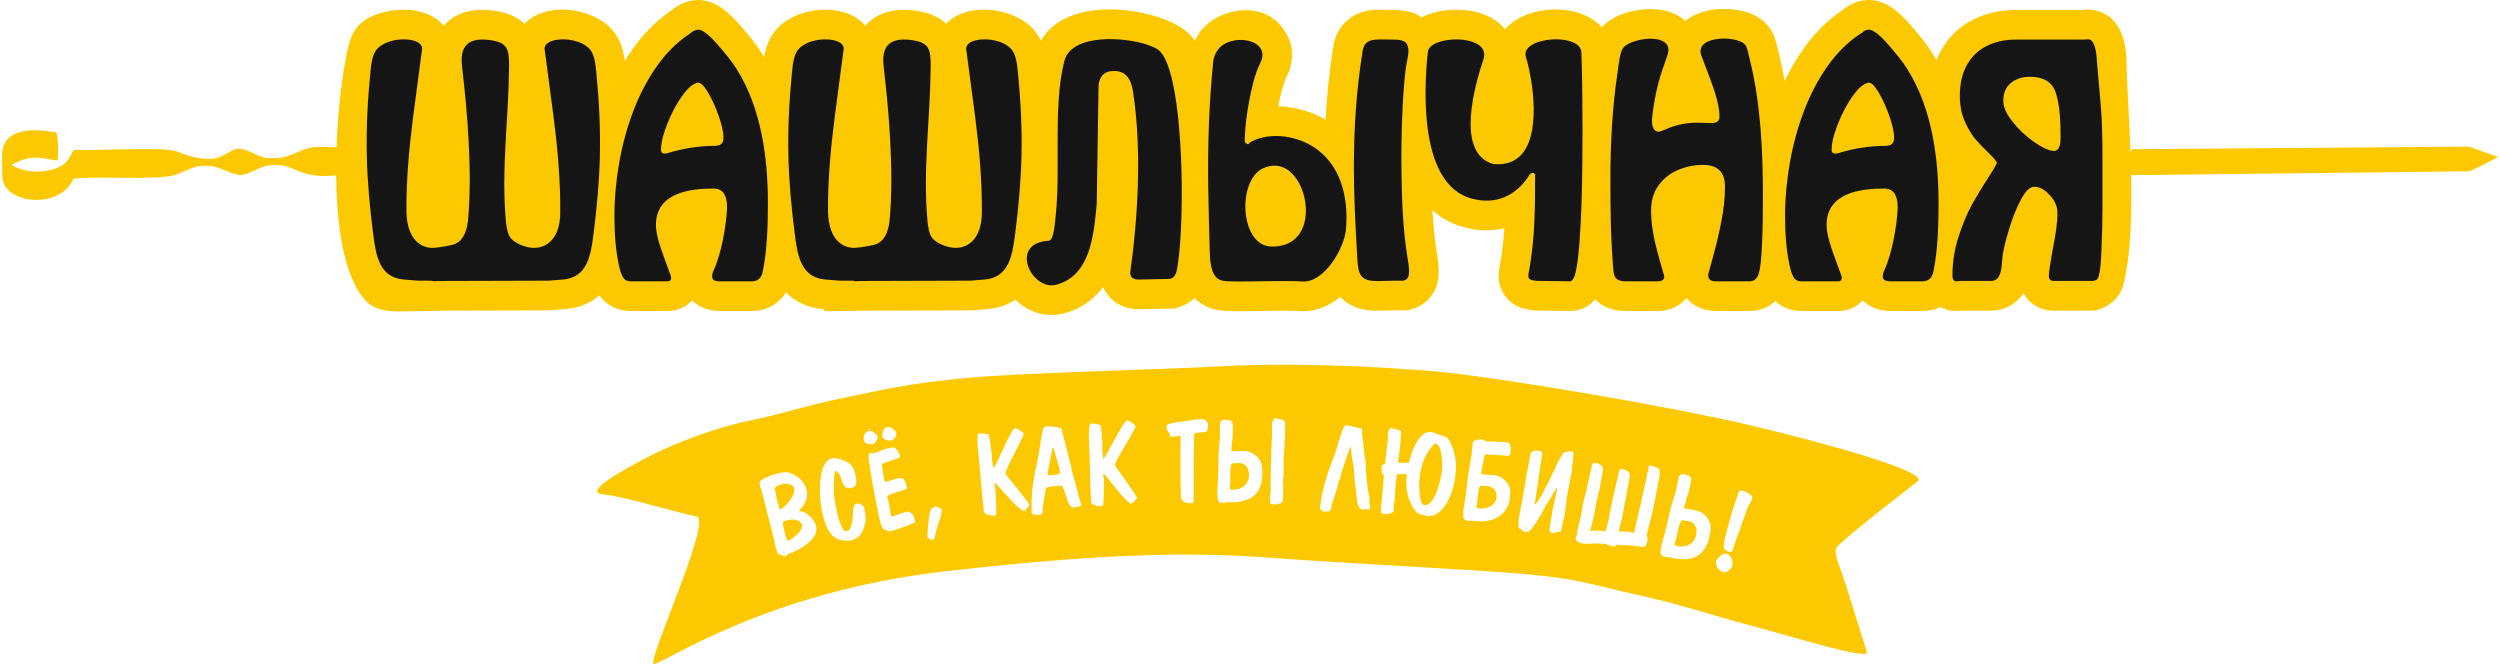 <?xml version="1.0" encoding="UTF-8"?> <svg xmlns="http://www.w3.org/2000/svg" width="747" height="199" viewBox="0 0 747 199" fill="none"><g clip-path="url(#clip0_3188_30)"><path fill-rule="evenodd" clip-rule="evenodd" d="M303.423 89.057C301.135 90.674 298.296 91.714 294.813 91.993L290.295 92.354L257.474 92.45C256.865 92.491 256.253 92.512 255.641 92.517L246.656 92.593V92.047L245.981 91.993C241.65 91.647 237.741 89.937 234.793 86.74C232.769 90.293 229.137 92.548 224.674 92.548H214.979C211.746 92.548 208.778 91.33 206.793 89.198C205.078 91.25 202.507 92.548 199.562 92.548H188.459C185.068 92.548 181.898 91.194 179.773 88.517C179.551 88.241 179.344 87.955 179.15 87.662C176.615 90.072 173.244 91.641 168.843 91.993L164.323 92.354L131.503 92.451C130.893 92.492 130.281 92.513 129.671 92.517L122.969 92.625C114.106 92.766 109.997 93.084 105.708 83.472C98.719 67.811 100.433 36.247 103.332 19.561C104.887 10.614 105.882 5.927 115.857 3.774C121.561 2.542 128.959 3.437 132.564 8.311C135.452 4.641 140.302 2.756 146.808 3.473C150.596 3.89 154.147 4.996 156.783 7.655C162.657 0.796 176.602 2.53 182.461 8.929C185.174 11.894 186.018 15.548 186.47 19.332C187.367 17.805 188.327 16.312 189.351 14.86C192.519 10.381 196.338 6.436 200.884 3.36C203.11 1.546 205.72 0.378 208.664 0.378C213.861 0.378 217.797 4.284 220.982 7.937C223.199 10.496 225.558 13.297 227.342 16.18C227.746 16.823 228.136 17.473 228.513 18.131C229.006 14.78 229.937 11.579 232.362 8.929C234.855 6.207 238.257 4.545 241.831 3.773C247.535 2.542 254.931 3.437 258.536 8.309C261.424 4.639 266.276 2.755 272.781 3.472C276.569 3.89 280.119 4.995 282.757 7.654C288.63 0.795 302.575 2.529 308.434 8.93C309.58 10.181 310.392 11.556 310.982 13.011C311.262 12.459 311.576 11.926 311.924 11.411C316.533 4.595 325.494 2.969 333.158 3.218C340.097 3.443 353.169 5.992 357.073 12.967V88.566L356.998 88.48C355.874 89.674 354.402 90.632 352.462 91.319L351.106 91.799L340.374 92.02C335.349 92.123 331.187 89.227 329.754 84.95C326.959 88.925 323.028 91.941 317.623 93.326C316.029 93.734 314.378 93.85 312.741 93.674C309.173 93.29 305.934 91.559 303.426 89.056L303.423 89.057Z" fill="#FCC900" stroke="#FCC900" stroke-width="0.756" stroke-miterlimit="22.926"></path><path fill-rule="evenodd" clip-rule="evenodd" d="M357.072 12.967C357.433 12.12 357.868 11.304 358.377 10.528C359.427 8.926 359.068 9.378 360.382 8.095C362.875 5.658 366.13 4.186 369.555 3.655C375.884 2.671 381.345 4.906 384.405 10.944C386.276 14.637 386.043 18.834 384.215 22.485C383.091 24.729 382.159 28.421 381.499 32.147C386.713 32.19 391.973 33.69 396.293 36.29C396.337 36.316 396.381 36.342 396.423 36.369C396.808 28.94 397.548 21.481 398.773 13.888C399.334 10.408 401.088 7.355 404.069 5.402C407.06 3.44 410.073 3.229 413.499 3.307C417.624 3.399 421.322 3.114 424.723 5.613C427.822 3.998 431.577 3.292 434.998 3.278C440.435 3.256 446.429 4.875 449.706 9.374C455.904 1.539 472.381 1.037 478.598 8.734C481.333 5.501 485.798 3.894 489.896 3.318C494.704 2.641 500.027 3.336 503.561 6.751C506.589 4.121 510.854 3.071 514.914 3.037C520.256 2.992 526.378 4.609 529.141 9.638C529.776 10.793 530.198 12.033 530.503 13.31C530.688 14.089 530.864 14.867 531.058 15.643C531.863 18.866 532.521 22.148 533.056 25.466C534.762 21.761 536.781 18.205 539.138 14.858C542.306 10.38 546.125 6.435 550.671 3.359C552.897 1.545 555.508 0.377 558.452 0.377C563.648 0.377 567.584 4.282 570.77 7.936C572.986 10.495 575.345 13.296 577.13 16.179C577.674 17.047 578.195 17.928 578.689 18.821C579.156 17.51 579.738 16.235 580.449 15.008C582.747 11.04 586.02 7.95 590.15 5.98C593.959 4.151 598.084 3.339 602.297 3.339H622.359L623.372 3.233H623.841C624.869 3.233 625.332 3.286 626.366 3.554C633.01 5.276 634.68 11.806 635.029 17.723C634.856 28.242 639.038 68.226 633.857 85.744C632.714 89.61 628.056 92.441 625.037 92.441H613.613C609.578 92.441 606.187 90.183 604.627 86.816C602.624 90.388 598.961 92.441 594.86 92.441H586.036L585.024 92.547H584.555C582.783 92.547 581.18 92.099 579.812 91.315C578.235 92.109 576.43 92.547 574.463 92.547H564.768C561.536 92.547 558.567 91.329 556.583 89.197C554.868 91.249 552.297 92.547 549.351 92.547H538.249C535.3 92.547 532.52 91.523 530.447 89.496C528.454 91.413 525.801 92.547 522.779 92.547H512.631C509.052 92.547 505.863 91.016 503.911 88.455C502.021 91.017 498.875 92.547 495.374 92.547H485.712C483.074 92.547 480.528 91.931 478.348 90.4C477.681 89.933 477.092 89.409 476.576 88.836C475.138 90.756 473.111 92.123 470.217 92.479L469.614 92.554L458.807 92.411L458.428 92.373C454.892 92.024 451.887 91.031 449.78 87.851C447.775 84.825 448.021 82.246 448.602 79.002C449.272 75.263 449.663 71.504 449.89 67.731C446.094 68.719 441.949 68.708 437.613 67.556C433.521 66.469 430.217 64.469 427.562 61.826C427.789 66.278 428.174 70.742 428.849 75.013C429.656 80.136 430.474 85.353 426.264 89.44C424.709 90.951 422.748 91.899 420.615 92.252L419.687 92.406L418.749 92.362C415.194 92.198 411.27 92.818 407.776 92.166C405.108 91.668 402.704 90.517 400.82 88.534C400.715 88.425 400.615 88.315 400.517 88.204C397.135 91.04 393.131 92.803 388.853 92.586C381.304 92.202 373.65 92.878 366.127 92.514C362 92.315 359.089 90.84 357.073 88.566V12.967H357.072Z" fill="#FCC900" stroke="#FCC900" stroke-width="0.756" stroke-miterlimit="22.926"></path><path fill-rule="evenodd" clip-rule="evenodd" d="M257.173 84.338C256.641 84.38 256.106 84.4 255.573 84.405L254.769 84.412V84.254L250.834 84.242L246.626 83.905C238.929 83.291 237.906 76.265 237.113 70.067C236.122 62.318 235.387 54.568 235.199 46.754C234.996 38.357 235.438 30.039 236.259 21.684C236.479 19.439 236.766 16.134 238.346 14.407C239.677 12.953 241.645 12.112 243.542 11.703C245.26 11.332 247.218 11.249 248.948 11.593C250.254 11.852 251.948 12.48 252.381 13.89C252.463 14.158 252.492 14.435 252.47 14.714L252.468 14.738L252.464 14.761C252.145 17.04 251.841 19.32 251.552 21.603C250.958 26.291 250.298 30.97 249.704 35.658C248.536 44.879 247.739 53.914 247.793 63.22C247.837 67.001 248.94 71.84 252.939 73.298C253.77 73.601 254.646 73.718 255.522 73.677C256.892 73.596 260.785 73.023 261.96 72.476C264.458 71.313 265.241 68.01 265.461 65.53C266.131 57.957 266.03 50.183 265.643 42.595C265.263 35.16 264.573 27.729 263.696 20.336C263.447 18.239 263.342 15.689 264.549 13.847C266.133 11.429 269.29 11.249 271.891 11.536C277.948 12.204 278.511 14.45 278.465 19.947C278.339 35.353 276.067 50.807 277.529 66.202C277.662 67.607 278.013 70.121 279.084 71.154C280.477 72.5 282.621 73.331 284.514 73.604C285.599 73.761 286.704 73.691 287.747 73.344C291.921 71.954 293.073 67.153 293.002 63.232C293.055 53.914 292.258 44.878 291.09 35.658C290.496 30.97 289.837 26.291 289.242 21.602C288.953 19.32 288.649 17.039 288.33 14.761L288.327 14.737L288.324 14.713C288.303 14.434 288.331 14.157 288.414 13.89C288.847 12.48 290.54 11.852 291.847 11.592C293.576 11.249 295.534 11.331 297.252 11.702C299.149 12.111 301.117 12.952 302.448 14.406C304.028 16.132 304.316 19.438 304.535 21.683C305.356 30.038 305.799 38.356 305.596 46.753C305.407 54.566 304.672 62.317 303.681 70.066C302.888 76.264 301.866 83.289 294.168 83.904L289.96 84.241L257.175 84.337L257.173 84.338Z" fill="#151515" stroke="#FCC900" stroke-width="0.756" stroke-miterlimit="22.926"></path><path fill-rule="evenodd" clip-rule="evenodd" d="M131.202 84.338C130.669 84.38 130.134 84.4 129.6 84.405L128.796 84.412V84.254L124.862 84.242L120.654 83.905C112.956 83.291 111.934 76.265 111.141 70.067C110.149 62.318 109.415 54.568 109.226 46.754C109.023 38.357 109.466 30.039 110.286 21.684C110.506 19.439 110.793 16.134 112.373 14.407C113.705 12.953 115.672 12.113 117.569 11.703C119.287 11.332 121.245 11.249 122.975 11.594C124.281 11.853 125.975 12.481 126.408 13.891C126.49 14.159 126.519 14.436 126.497 14.714L126.495 14.739L126.492 14.762C126.172 17.041 125.868 19.321 125.579 21.603C124.985 26.291 124.326 30.971 123.732 35.659C122.563 44.88 121.766 53.915 121.82 63.22C121.864 67.001 122.966 71.84 126.965 73.298C127.796 73.601 128.675 73.718 129.551 73.677C130.916 73.597 134.811 73.023 135.986 72.476C138.484 71.312 139.268 68.01 139.487 65.529C140.157 57.957 140.057 50.183 139.669 42.595C139.29 35.16 138.599 27.728 137.722 20.336C137.473 18.238 137.368 15.689 138.575 13.846C140.159 11.428 143.316 11.249 145.918 11.536C151.974 12.203 152.538 14.45 152.491 19.946C152.365 35.353 150.092 50.807 151.554 66.202C151.687 67.606 152.039 70.121 153.109 71.154C154.502 72.499 156.646 73.331 158.539 73.604C159.624 73.76 160.729 73.691 161.771 73.343C165.946 71.953 167.098 67.147 167.027 63.227C167.081 53.919 166.283 44.878 165.115 35.657C164.521 30.97 163.862 26.29 163.268 21.602C162.978 19.319 162.674 17.039 162.355 14.76L162.352 14.737L162.35 14.713C162.328 14.434 162.357 14.157 162.438 13.889C162.872 12.479 164.565 11.851 165.872 11.592C167.602 11.248 169.559 11.331 171.278 11.702C173.175 12.111 175.142 12.951 176.473 14.405C178.053 16.131 178.34 19.437 178.561 21.682C179.381 30.037 179.824 38.356 179.621 46.752C179.431 54.566 178.698 62.317 177.706 70.066C176.913 76.263 175.89 83.289 168.193 83.903L163.985 84.24L131.2 84.337L131.202 84.338Z" fill="#151515" stroke="#FCC900" stroke-width="0.756" stroke-miterlimit="22.926"></path><path fill-rule="evenodd" clip-rule="evenodd" d="M555.55 9.857C556.347 9.158 557.357 8.491 558.452 8.491C560.48 8.491 563.43 11.864 564.643 13.255C566.566 15.475 568.702 17.973 570.245 20.472C577.61 32.175 579.617 47.068 579.617 60.643C579.617 67.302 579.403 74.622 578.09 81.163C577.707 83.131 576.544 84.434 574.462 84.434H564.767C563.598 84.434 562.192 84.081 562.192 82.652C562.192 81.906 562.387 81.22 562.71 80.565C563.957 77.811 564.769 74.732 565.38 71.781C566.02 68.614 566.506 65.369 566.654 62.139C566.652 59.601 566.167 56.712 563.078 56.712C555.805 56.712 546.161 58.01 546.161 67.212C546.161 69.967 547.432 73.7 548.379 76.262C548.952 77.817 549.524 79.373 550.083 80.932C550.201 81.262 550.696 82.518 550.696 82.852V82.962C550.696 83.787 550.215 84.434 549.351 84.434H538.248C537.349 84.434 536.475 84.189 535.907 83.462C535.348 82.772 534.983 81.736 534.728 80.894L534.72 80.866C533.338 75.627 533.005 69.765 533.005 64.365C533.005 59.081 533.513 53.81 534.424 48.606C535.353 43.308 536.753 38.107 538.659 33.076C540.473 28.292 542.817 23.727 545.765 19.54C548.442 15.755 551.669 12.414 555.551 9.857L555.55 9.857ZM558.562 25.087C556.872 25.131 555.098 27.294 554.2 28.505C552.268 31.111 550.762 34.016 549.572 37.029C548.692 39.258 547.671 42.233 547.671 44.656C547.671 45.175 547.722 45.502 548.283 45.502C548.488 45.502 548.82 45.495 549.025 45.428C553.677 44.01 558.475 43.202 563.344 43.202C564.811 43.202 565.587 42.693 565.587 41.17C565.587 39.232 564.897 36.896 564.28 35.075C563.454 32.644 562.435 30.251 561.143 28.029C560.747 27.347 559.469 25.252 558.562 25.086L558.562 25.087Z" fill="#151515" stroke="#FCC900" stroke-width="0.756" stroke-miterlimit="22.926"></path><path fill-rule="evenodd" clip-rule="evenodd" d="M205.762 9.857C206.558 9.158 207.569 8.491 208.664 8.491C210.691 8.491 213.642 11.864 214.854 13.255C216.779 15.475 218.914 17.973 220.457 20.472C227.821 32.175 229.828 47.068 229.828 60.643C229.828 67.301 229.615 74.622 228.301 81.163C227.918 83.131 226.755 84.434 224.673 84.434H214.978C213.81 84.434 212.403 84.081 212.403 82.652C212.403 81.906 212.599 81.22 212.921 80.565C214.167 77.811 214.979 74.732 215.591 71.781C216.23 68.614 216.716 65.369 216.865 62.139C216.863 59.601 216.377 56.712 213.288 56.712C206.015 56.712 196.371 58.01 196.371 67.212C196.371 69.967 197.642 73.7 198.59 76.262C199.162 77.817 199.735 79.373 200.294 80.932C200.412 81.263 200.907 82.518 200.907 82.852V82.962C200.907 83.787 200.426 84.434 199.561 84.434H188.458C187.559 84.434 186.686 84.189 186.118 83.462C185.558 82.772 185.194 81.736 184.939 80.894L184.931 80.866C183.548 75.627 183.215 69.765 183.215 64.365C183.215 59.081 183.723 53.81 184.635 48.606C185.564 43.308 186.963 38.107 188.87 33.076C190.684 28.292 193.027 23.727 195.976 19.54C198.653 15.755 201.88 12.414 205.762 9.857L205.762 9.857ZM208.773 25.087C207.084 25.131 205.31 27.294 204.412 28.505C202.48 31.111 200.974 34.016 199.784 37.029C198.904 39.258 197.883 42.233 197.883 44.656C197.883 45.175 197.934 45.502 198.495 45.502C198.7 45.502 199.032 45.495 199.237 45.428C203.889 44.01 208.687 43.202 213.556 43.202C215.023 43.202 215.798 42.693 215.798 41.17C215.798 39.232 215.11 36.897 214.492 35.075C213.667 32.644 212.647 30.251 211.356 28.029C210.959 27.347 209.681 25.252 208.775 25.086L208.773 25.087Z" fill="#151515" stroke="#FCC900" stroke-width="0.756" stroke-miterlimit="22.926"></path><path fill-rule="evenodd" clip-rule="evenodd" d="M598.779 76.331C598.665 77.473 598.557 78.615 598.443 79.757C598.338 80.802 598.083 81.848 597.587 82.78C597.023 83.84 596.043 84.327 594.859 84.327H585.609L584.597 84.434H584.555C583.383 84.434 583.007 83.348 583.007 82.353C583.007 78.305 583.628 74.316 584.903 70.475C585.977 67.18 587.274 63.868 588.951 60.827C590.469 58.123 592.081 55.471 593.779 52.879C594.192 52.244 596.06 49.38 596.261 48.575C596.036 48.046 594.572 46.6 594.214 46.251C592.826 44.91 591.464 43.532 590.188 42.088C588.783 40.52 587.693 38.514 586.821 36.608C585.69 34.114 585.217 31.461 585.217 28.733C585.217 25.401 585.782 21.991 587.471 19.075C588.948 16.525 590.997 14.566 593.658 13.298C596.366 11.998 599.307 11.453 602.298 11.453H622.788L623.8 11.346H623.842C626.57 11.346 626.836 16.48 626.936 18.305L628.025 30.714C628.506 36.146 628.595 41.689 628.595 47.141V62.018C628.595 66.202 628.478 70.392 628.303 74.573C628.228 76.386 628.04 81.874 627.118 83.421L627.1 83.451L627.08 83.48C626.605 84.136 625.807 84.327 625.039 84.327H613.615C612.529 84.327 611.822 83.665 611.822 82.567C611.822 81.56 612.004 80.403 612.153 79.406C612.433 77.517 612.775 75.63 613.124 73.752C613.713 70.594 614.398 66.84 614.398 63.624C614.398 61.667 613.499 60 612.211 58.574C611.071 57.312 609.596 56.179 607.819 56.179C606.264 56.179 604.859 58.553 604.243 59.718C602.738 62.516 601.586 65.516 600.685 68.562C599.936 71.046 599.154 73.76 598.781 76.332L598.779 76.331ZM613.645 44.738H613.705C615.285 44.738 615.316 42.096 615.316 41.039C615.316 37.136 615.197 31.742 613.955 28.002C612.889 24.428 609.963 23.321 606.452 23.321C604.471 23.321 602.629 23.823 601.08 25.087C599.483 26.379 598.968 28.231 598.968 30.23C598.968 32.305 600.343 34.479 601.575 36.054C603.386 38.372 605.53 40.374 607.937 42.064C609.441 43.12 611.761 44.575 613.646 44.738L613.645 44.738Z" fill="#151515" stroke="#FCC900" stroke-width="0.756" stroke-miterlimit="22.926"></path><path fill-rule="evenodd" clip-rule="evenodd" d="M493.994 35.722C493.996 36.805 494.061 38.976 495.571 38.976C495.815 38.976 496.154 38.847 496.386 38.748C496.71 38.621 497.046 38.484 497.377 38.372C500.474 36.956 503.76 36.283 507.166 36.283C507.89 36.283 508.619 36.31 509.342 36.337C510.039 36.364 510.744 36.39 511.442 36.39C512.617 36.39 513.4 36.111 513.4 34.832C513.4 32.608 512.798 30.17 512.143 28.057C511.264 25.222 510.19 22.463 509.131 19.691C508.751 18.695 508.354 17.702 507.989 16.7C507.667 15.819 507.615 14.892 508.015 14.027C509.091 11.706 512.724 11.168 514.981 11.149C516.989 11.133 520.939 11.557 522.031 13.547C522.305 14.044 522.479 14.641 522.61 15.191C522.803 15.997 522.986 16.804 523.187 17.608C526.462 30.72 527.137 45.002 527.137 58.468C527.137 63.62 527.098 68.82 526.818 73.966C526.692 76.27 526.531 79.758 525.834 81.959C525.352 83.412 524.375 84.434 522.779 84.434H512.63C511.274 84.434 510.022 83.882 510.022 82.353V82.246C510.022 81.887 510.307 80.959 510.402 80.6C510.747 79.298 511.106 77.998 511.466 76.7C512.439 73.204 513.262 69.668 513.963 66.109C514.632 62.725 515.043 59.261 515.043 55.809C515.043 51.571 513.008 49.649 508.795 49.649C506.294 49.649 503.879 50.164 501.571 51.121C499.271 52.092 497.37 53.566 495.895 55.584C494.307 57.756 493.72 60.304 493.72 62.963C493.72 64.5 493.818 66.04 494.033 67.568C494.226 69.043 494.495 70.507 494.812 71.956C495.187 73.595 495.603 75.222 496.05 76.842C496.563 78.68 497.094 80.514 497.617 82.35L497.647 82.456V82.675C497.647 83.998 496.507 84.435 495.374 84.435H485.711C484.789 84.435 483.77 84.302 483.005 83.757C482.118 83.146 481.832 81.964 481.723 80.949C480.901 71.966 480.806 62.685 480.806 53.669C480.806 42.887 481.36 32.197 482.962 21.525C483.247 19.62 483.374 17.852 483.89 15.973C484.025 15.481 484.199 14.996 484.422 14.537C485.375 12.577 489.065 11.628 491.027 11.352C493.27 11.036 496.981 11.013 498.398 13.157C499.065 14.168 499.012 15.357 498.641 16.466C497.693 19.302 496.628 22.022 495.887 24.932C494.987 28.466 494.303 32.084 493.995 35.721L493.994 35.722Z" fill="#151515" stroke="#FCC900" stroke-width="0.756" stroke-miterlimit="22.926"></path><path fill-rule="evenodd" clip-rule="evenodd" d="M406.782 15.18C407.384 11.45 410.218 11.348 413.315 11.419C414.662 11.449 416.044 11.398 417.384 11.488C418.39 11.555 419.505 11.725 420.268 12.447C421.72 13.818 421.156 16.646 420.794 18.355C420.429 20.074 420.236 21.927 420.067 23.676C419.807 26.35 419.633 29.039 419.497 31.722C419.149 38.556 419.048 45.438 419.152 52.28C419.272 60.156 419.605 68.496 420.834 76.279C421.06 77.717 421.342 79.267 421.4 80.72C421.439 81.714 421.371 82.882 420.612 83.62C420.246 83.975 419.787 84.166 419.289 84.249L419.206 84.263L419.122 84.258C417.723 84.194 416.278 84.249 414.876 84.284C413.259 84.325 410.82 84.482 409.262 84.192C408.299 84.012 407.386 83.668 406.699 82.945C405.864 82.067 405.572 80.839 405.408 79.676C405.174 78.015 405.134 76.248 405.034 74.57C404.557 66.557 404.186 58.534 404.161 50.504C404.124 38.622 404.889 26.919 406.782 15.18Z" fill="#151515" stroke="#FCC900" stroke-width="0.756" stroke-miterlimit="22.926"></path><path fill-rule="evenodd" clip-rule="evenodd" d="M372.506 42.659C372.626 42.652 372.87 42.512 372.95 42.461C378.509 38.931 386.68 39.974 392.11 43.241C401.008 48.596 403.376 58.797 402.549 68.544C402.055 74.389 395.97 84.824 389.264 84.483C385.965 84.316 382.611 84.353 379.307 84.388C376.929 84.414 374.551 84.454 372.174 84.472C370.297 84.486 368.392 84.501 366.517 84.41C365.624 84.366 364.734 84.207 363.951 83.75C361.296 82.2 361.155 77.549 361.086 74.873C360.924 68.491 360.723 62.11 360.635 55.727C360.463 43.13 360.887 30.828 362.138 18.283L362.141 18.256L362.145 18.23C362.34 17.075 362.726 15.959 363.371 14.976C363.628 14.585 363.927 14.224 364.262 13.897C365.537 12.651 367.267 11.942 369.01 11.671C371.748 11.245 375.776 11.864 377.168 14.611C377.87 15.996 377.634 17.508 376.96 18.853C375.31 22.149 374.284 26.71 373.61 30.329C372.946 33.894 372.425 37.705 372.31 41.332C372.303 41.574 372.317 42.444 372.507 42.659L372.506 42.659ZM379.934 73.296C382.99 73.348 385.866 72.451 387.763 69.94C393.181 62.772 387.222 45.988 377.461 50.686C370.102 54.228 370.928 73.146 379.934 73.296Z" fill="#151515" stroke="#FCC900" stroke-width="0.756" stroke-miterlimit="22.926"></path><path fill-rule="evenodd" clip-rule="evenodd" d="M313.189 71.575C313.284 71.569 313.374 71.549 313.46 71.505C314.618 70.92 314.964 65.331 315.086 64.159C315.83 57.03 315.617 49.56 315.637 42.387C315.659 34.583 315.717 25.601 317.701 18.038C317.896 17.293 318.212 16.594 318.644 15.955C321.448 11.809 328.349 11.178 332.892 11.327C336.712 11.451 342.803 12.332 346.078 14.42C352.15 18.291 353.171 43.349 353.377 49.98C353.544 55.363 353.543 60.769 353.343 66.151C353.182 70.453 352.918 74.879 352.295 79.139C352.097 80.525 351.833 82.675 350.436 83.397C350.215 83.512 349.984 83.589 349.751 83.672L349.629 83.715L340.207 83.908C338.459 83.944 337.109 83.019 337.368 81.157C338.578 72.48 339.365 63.703 339.612 54.946C339.869 45.833 339.561 36.521 338.185 27.5C337.59 23.606 336.045 21.12 331.821 21.668C329.522 21.965 328.628 23.956 328.616 26.083L328.084 60.907L328.082 60.939C327.203 69.962 326.327 82.719 315.608 85.467C314.954 85.635 314.281 85.68 313.609 85.608C306.644 84.858 301.93 72.311 313.19 71.575L313.189 71.575Z" fill="#151515" stroke="#FCC900" stroke-width="0.756" stroke-miterlimit="22.926"></path><path fill-rule="evenodd" clip-rule="evenodd" d="M458.309 52.194C458.015 51.908 457.667 51.953 457.402 52.37C453.345 58.772 447.217 61.713 439.695 59.715C423.971 55.538 424.929 28.178 426.236 15.669C426.496 12.19 432.401 11.403 435.031 11.393C437.76 11.382 442.278 12.021 443.557 14.859C443.984 15.806 443.95 16.822 443.626 17.794C441.19 25.096 435.179 45.476 446.267 48.641C448.986 48.878 451.669 48.403 453.746 46.517C460.164 40.692 457.794 24.272 455.487 16.836L455.469 16.779L455.46 16.721C455.393 16.286 455.416 15.847 455.536 15.423C456.987 10.303 472.651 9.662 472.9 15.617C473.081 19.945 473.127 24.312 473.174 28.643C473.248 35.393 473.255 42.147 473.175 48.897C473.082 56.792 472.925 64.815 472.309 72.687C472.104 75.311 471.858 78.096 471.329 80.676C471.105 81.773 470.618 84.257 469.22 84.429L469.166 84.436L459.259 84.305L459.224 84.302C458.372 84.218 457.062 84.158 456.54 83.37C456.037 82.611 456.436 81.273 456.586 80.433C458.263 71.066 458.322 61.674 458.308 52.195L458.309 52.194Z" fill="#151515" stroke="#FCC900" stroke-width="0.756" stroke-miterlimit="22.926"></path><path fill-rule="evenodd" clip-rule="evenodd" d="M632.222 52.388L737.614 51.185C738.352 51.176 745.749 47.344 746.394 46.892L737.691 43.804L637.021 44.574L632.222 52.388Z" fill="#FCC900"></path><path fill-rule="evenodd" clip-rule="evenodd" d="M16.826 39.52C17.425 41.476 17.553 46.085 17.194 47.948L16.396 47.861C11.57 47.093 9.276 46.185 3.513 49.214C5.957 51.052 10.115 51.568 13.368 51.125C20.666 50.129 20.88 46.343 22.046 44.781C29.379 45.123 48.969 43.727 52.864 45.27C68.618 51.511 67.009 42.386 73.597 44.893C78.381 46.714 77.988 47.607 83.449 47.176C87.162 46.883 90.568 44.035 94.475 43.911C97.883 43.803 101.578 44.255 104.791 43.68L104.863 43.362L108.059 48.271L102.031 52.195C90.502 53.928 88.173 49.523 83.366 49.336C77.552 49.109 78.261 50.55 72.811 52.172C70.257 52.931 66.249 49.915 63.039 49.609C58.391 49.165 57.34 50.372 52.573 52.182C47.895 53.958 28.757 52.534 21.981 53.361C17.756 62.93 0.94 60.908 0.69 52.783C0.624 50.618 0.651 48.828 0.609 46.651C0.4 35.896 15.698 39.529 16.826 39.521L16.826 39.52Z" fill="#FCC900"></path><path d="M573.025 143.779C576.507 141.031 545.357 132.298 521.674 126.777C497.992 121.256 446.807 112.576 429.034 110.989C411.261 109.402 384.573 108.342 366.231 109.385C347.89 110.428 303.524 111.374 287.566 113.047C271.607 114.719 267.994 115.571 253.378 118.6C238.76 121.631 234.956 123.423 224.296 125.607C213.635 127.792 200.962 132.602 192.369 137.179C183.904 141.69 174.36 147.205 180.342 147.735C186.324 148.267 203.165 153.424 208.113 154.305C213.059 155.186 192.984 198.151 195.375 198.401C197.765 198.652 228.356 176.938 282.076 170.75C335.796 164.56 360.937 165.218 380.766 166.734C400.595 168.249 440.751 170.18 456.246 171.586C471.738 172.99 474.617 174.472 488.705 177.604C502.792 180.735 510.612 183.588 523.78 187.089C536.948 190.59 557.498 197.063 557.874 194.976C557.874 194.976 553.374 180.62 551.445 174.52C549.521 168.42 547.744 165.439 548.811 163.573C549.878 161.711 569.541 146.524 573.024 143.779H573.025ZM243.821 157.165C244.441 159.617 242.58 162.026 238.245 164.392C237.318 164.903 236.494 165.25 235.783 165.429C235.436 165.517 235.327 165.544 235.458 165.512L235.278 165.62C235.201 165.657 235.129 165.761 235.068 165.933C235.008 166.104 234.912 166.204 234.781 166.236C234.629 166.275 234.188 166.15 233.446 165.864C232.711 165.577 232.321 165.358 232.282 165.206C232.26 165.12 232.229 164.995 232.187 164.833C232.147 164.67 232.115 164.545 232.093 164.458C232.066 164.35 232.005 164.198 231.908 164.002C231.812 163.807 231.751 163.656 231.724 163.547C231.751 163.656 231.736 163.504 231.678 163.092C231.62 162.679 231.498 162.105 231.311 161.367L227.865 147.732C227.788 147.428 227.654 146.989 227.462 146.414C227.271 145.839 227.136 145.4 227.06 145.097C226.951 144.663 226.917 144.348 226.96 144.153C227.062 143.734 227.69 143.252 228.845 142.706C229.75 142.27 230.549 141.964 231.244 141.789L232.87 141.378C233.673 141.175 234.294 141.075 234.733 141.079C235.173 141.083 235.648 141.183 236.159 141.377C238.788 142.373 240.399 144.044 240.991 146.387C241.435 148.144 240.952 149.928 239.54 151.738C239.523 151.766 239.377 151.895 239.102 152.127C238.826 152.358 238.699 152.517 238.72 152.604C238.726 152.625 238.875 152.669 239.168 152.733C239.944 152.883 240.618 153.175 241.19 153.607C242.614 154.678 243.491 155.864 243.82 157.165H243.821ZM237.325 145.986C237.156 145.319 236.65 144.87 235.81 144.65C235.141 144.473 234.439 144.477 233.701 144.664C232.074 145.075 231.346 145.617 231.515 146.284L231.727 147.125C231.864 147.667 231.956 148.168 232.006 148.641C232.133 149.324 232.197 149.671 232.203 149.694C232.242 149.846 232.326 150.066 232.458 150.356C232.587 150.641 232.671 150.861 232.71 151.013C232.737 151.122 232.751 151.292 232.752 151.522C232.751 151.747 232.765 151.917 232.793 152.025C232.819 152.134 232.921 152.166 233.094 152.123C233.967 151.902 234.942 151.032 236.022 149.507C237.097 147.983 237.532 146.805 237.325 145.986V145.986ZM239.628 156.875C239.436 156.116 238.865 155.614 237.914 155.37C237.133 155.175 236.337 155.18 235.523 155.386L234.623 155.613C234.195 155.721 233.961 155.937 233.932 156.255C233.897 156.576 234.006 157.235 234.259 158.233C234.33 158.515 234.436 158.938 234.579 159.502C234.721 160.066 234.829 160.489 234.9 160.77C234.911 160.814 234.93 160.891 234.957 160.999C234.985 161.107 235.007 161.194 235.023 161.259C235.078 161.476 235.333 161.527 235.784 161.413C235.979 161.363 236.312 161.176 236.778 160.85C237.521 160.338 238.165 159.76 238.716 159.113C239.48 158.228 239.782 157.483 239.628 156.875H239.628ZM258.35 152.263C258.783 154.184 258.704 156.026 258.114 157.787C257.403 159.828 256.153 161.049 254.363 161.452C253.555 161.633 252.659 161.628 251.676 161.437C250.692 161.245 249.899 160.931 249.296 160.492C247.732 159.354 246.54 156.961 245.719 153.316C245.071 150.434 244.856 147.386 245.074 144.172C245.356 139.819 246.568 137.402 248.707 136.921C249.601 136.72 251.075 137.099 253.126 138.06C254.329 138.616 255.156 139.897 255.608 141.905C255.868 143.062 255.957 143.868 255.876 144.322C255.732 145.112 255.181 145.614 254.219 145.83C253.019 146.099 252.163 145.456 251.652 143.896C251.515 143.491 251.376 143.076 251.233 142.648C251.092 142.221 250.894 141.853 250.641 141.543C250.188 140.956 249.896 140.679 249.765 140.708C249.526 140.762 249.377 141.07 249.32 141.634C249.065 144.58 249.054 146.876 249.286 148.521C249.519 150.167 249.81 151.764 250.158 153.314C250.639 155.453 251.256 157.127 252.009 158.333C252.229 158.697 252.6 158.819 253.124 158.702C253.975 158.51 254.533 157.215 254.797 154.816C254.838 153.981 254.879 153.146 254.921 152.311C255.045 151.228 255.434 150.613 256.089 150.465C256.613 150.348 257.09 150.481 257.521 150.866C257.951 151.251 258.228 151.716 258.351 152.261L258.35 152.263ZM267.789 129.386C267.867 129.781 267.743 130.228 267.421 130.725C267.097 131.223 266.738 131.511 266.343 131.59C265.883 131.681 265.372 131.634 264.809 131.449C264.156 131.259 263.787 130.955 263.705 130.538C263.57 129.858 263.645 129.227 263.929 128.646C264.213 128.065 264.684 127.709 265.343 127.578C265.694 127.508 266.171 127.699 266.774 128.15C267.376 128.602 267.715 129.013 267.789 129.386L267.789 129.386ZM262.191 130.496C262.266 130.869 262.142 131.31 261.821 131.818C261.499 132.327 261.152 132.619 260.779 132.693C260.318 132.785 259.798 132.75 259.219 132.591C258.561 132.38 258.191 132.065 258.108 131.648C257.973 130.968 258.047 130.337 258.331 129.756C258.615 129.176 259.086 128.819 259.745 128.689C260.096 128.619 260.573 128.809 261.176 129.261C261.779 129.711 262.117 130.124 262.191 130.497V130.496ZM273.613 155.993C273.309 156.185 272.106 156.675 269.991 157.459C267.881 158.237 266.578 158.678 266.072 158.778C265.919 158.809 265.541 158.713 264.927 158.492C264.415 158.297 264.061 158.127 263.873 157.983C263.44 157.612 262.895 155.787 262.244 152.5C261.504 148.774 260.919 145.708 260.49 143.312C260.238 141.926 259.926 139.837 259.554 137.042C259.527 136.706 259.521 136.444 259.53 136.26C259.558 135.935 259.638 135.708 259.772 135.579C259.906 135.449 260.094 135.361 260.33 135.314C260.44 135.292 260.603 135.312 260.82 135.371C261.032 135.432 261.195 135.451 261.304 135.429C261.371 135.415 261.581 135.328 261.932 135.167C263.427 134.484 264.959 133.986 266.528 133.674C267.011 133.578 267.517 133.854 268.055 134.5C268.523 135.047 268.814 135.593 268.923 136.141C268.988 136.47 268.737 136.76 268.171 137.009C267.31 137.271 266.027 137.697 264.318 138.286C263.742 138.491 263.486 138.748 263.546 139.056C263.629 139.472 263.717 140.088 263.81 140.902C263.903 141.717 263.991 142.332 264.074 142.749C264.248 143.627 264.466 144.04 264.725 143.989C264.813 143.972 265.027 143.906 265.365 143.794C266.674 143.352 267.743 143.048 268.572 142.884C269.74 142.652 270.487 143.337 270.804 144.939C270.822 145.027 270.86 145.163 270.919 145.345C270.978 145.527 271.016 145.663 271.034 145.75C271.09 146.035 270.096 146.461 268.053 147.026C266.009 147.591 265.03 148.093 265.117 148.532C265.178 148.839 265.304 149.304 265.496 149.929C265.619 150.543 265.712 151.014 265.777 151.344C265.825 151.586 265.884 151.967 265.953 152.489C266.023 153.012 266.083 153.405 266.135 153.668C266.231 154.151 266.378 154.373 266.571 154.335C266.746 154.3 267.047 154.207 267.467 154.054C268.059 153.846 268.944 153.533 270.127 153.116C270.547 152.964 270.822 152.876 270.952 152.85C271.238 152.792 271.583 152.896 271.999 153.149C272.331 153.358 272.593 153.584 272.772 153.828C272.958 154.076 273.093 154.409 273.174 154.821C273.188 154.887 273.207 154.985 273.233 155.117C273.237 155.253 273.245 155.349 273.257 155.414C273.271 155.481 273.329 155.571 273.432 155.688C273.535 155.805 273.595 155.906 273.612 155.994L273.613 155.993ZM281.42 152.383C281.479 152.781 281.262 153.752 280.769 155.296C280.156 157.265 279.835 158.298 279.804 158.392C279.703 158.928 279.492 159.717 279.173 160.76C279.023 161.122 278.86 161.316 278.683 161.343C278.505 161.369 278.193 161.251 277.747 160.989C277.302 160.728 277.067 160.52 277.043 160.364C277.027 160.254 277.067 159.841 277.163 159.125C277.265 157.978 277.356 156.845 277.438 155.724C277.578 154.232 277.777 153.14 278.037 152.446C278.086 152.325 278.298 152.118 278.673 151.825C279.048 151.532 279.301 151.374 279.435 151.356C279.657 151.322 280.035 151.436 280.571 151.696C281.108 151.955 281.391 152.184 281.42 152.383V152.383ZM305.875 129.578C305.91 129.912 304.997 131.862 303.14 135.429C301.282 138.996 300.38 141.035 300.433 141.546C300.444 141.658 301.628 143.155 303.985 146.038C306.342 148.921 307.535 150.507 307.565 150.797C307.581 150.952 307.359 151.312 306.901 151.877C306.442 152.443 306.146 152.732 306.012 152.745C305.856 152.761 305.411 152.481 304.677 151.905C303.697 151.129 302.557 150.009 301.259 148.547C299.528 146.612 298.462 145.44 298.06 145.031C297.584 144.563 297.279 144.335 297.146 144.349C297.123 144.352 297.103 144.365 297.083 144.39L297.118 144.724C297.132 144.858 297.173 145.038 297.242 145.268C297.311 145.497 297.352 145.678 297.366 145.811C297.451 146.635 297.538 148.021 297.627 149.969C297.723 152.253 297.718 153.503 297.599 153.718C297.487 153.932 297.324 154.05 297.124 154.071C296.623 154.123 296.025 154.049 295.318 153.852C294.466 153.603 294.021 153.267 293.977 152.844L293.405 147.325C293.315 146.456 293.204 145.157 293.068 143.423C292.935 141.693 292.823 140.394 292.732 139.52C292.684 139.053 292.612 138.363 292.517 137.451C292.423 136.539 292.352 135.848 292.303 135.375C292.128 133.684 292.049 132.275 292.068 131.142C292.095 130.104 292.197 129.576 292.376 129.558C292.843 129.509 293.372 129.512 293.963 129.563C294.736 129.641 295.217 129.776 295.405 129.97C295.594 130.165 295.886 131.951 296.279 135.312L296.32 135.719C296.36 136.098 296.379 136.612 296.379 137.266C296.52 137.977 296.607 138.485 296.639 138.796C296.713 139.515 296.795 139.866 296.883 139.856C297.062 139.838 298.049 137.857 299.857 133.913C301.659 129.97 302.802 127.974 303.291 127.923C303.537 127.898 304.02 128.111 304.747 128.565C305.474 129.019 305.852 129.356 305.876 129.579L305.875 129.578ZM323.083 150.785C323.094 150.919 323.016 151.06 322.848 151.209C322.68 151.357 322.519 151.438 322.363 151.45C322.296 151.456 322.189 151.442 322.04 151.41C321.892 151.377 321.784 151.364 321.717 151.369C321.605 151.378 321.464 151.429 321.292 151.521C321.12 151.614 320.989 151.665 320.899 151.672C320.141 151.735 319.476 151.009 318.902 149.49C318.863 149.291 318.796 149.016 318.7 148.67C318.388 147.601 318.026 146.615 317.614 145.706C317.529 145.494 317.377 145.282 317.158 145.076L316.49 145.131C314.013 145.312 312.697 145.566 312.545 145.893C312.45 146.102 312.332 146.718 312.191 147.74C312.041 148.919 311.941 149.612 311.891 149.819C311.61 151.055 311.494 151.962 311.542 152.543C311.609 153.345 311.251 153.779 310.47 153.843C310.047 153.878 309.618 153.856 309.185 153.78C308.569 153.651 308.247 153.431 308.222 153.119C308.216 153.052 308.22 152.962 308.233 152.848C308.247 152.735 308.252 152.656 308.247 152.611C308.226 152.074 308.215 151.255 308.214 150.155C308.314 146.195 308.996 141.638 310.256 136.483L310.281 136.379C310.547 134.696 310.8 133.002 311.043 131.299C311.439 128.751 311.839 127.462 312.24 127.428C312.954 127.37 313.888 127.406 315.044 127.535C316.518 127.706 317.271 127.991 317.304 128.393C317.305 128.415 317.309 128.46 317.314 128.526C317.298 128.595 317.292 128.652 317.295 128.697C317.297 128.719 317.378 129.026 317.54 129.62C317.876 130.984 318.404 133.039 319.123 135.787C319.758 138.048 320.09 139.356 320.119 139.713C320.182 140.471 320.407 141.441 320.796 142.621C321.152 143.669 321.47 144.811 321.751 146.045C321.997 146.856 322.31 148.064 322.689 149.673C322.723 149.804 322.794 149.99 322.904 150.227C323.012 150.466 323.073 150.652 323.084 150.785H323.083ZM316.726 141.036C316.678 140.456 316.488 139.64 316.155 138.591C315.69 137.035 315.442 136.202 315.41 136.092C315.379 135.983 315.329 135.785 315.26 135.498C314.907 134.203 314.652 133.561 314.496 133.574C314.496 133.574 314.496 133.586 314.499 133.608C314.506 133.697 314.447 134.072 314.321 134.733C313.428 139.163 312.993 141.522 313.017 141.811C313.029 141.967 313.36 142.019 314.007 141.966C314.117 141.957 314.285 141.943 314.508 141.925C314.711 141.931 314.867 141.929 314.979 141.919C316.184 141.821 316.765 141.526 316.725 141.035L316.726 141.036ZM339.309 127.399C339.322 127.734 338.293 129.625 336.219 133.071C334.146 136.516 333.119 138.496 333.142 139.011C333.146 139.123 334.236 140.689 336.411 143.712C338.586 146.734 339.68 148.391 339.692 148.681C339.698 148.838 339.455 149.184 338.962 149.719C338.469 150.255 338.156 150.526 338.022 150.531C337.866 150.538 337.438 150.231 336.74 149.61C335.809 148.776 334.741 147.589 333.535 146.049C331.926 144.011 330.934 142.776 330.558 142.344C330.112 141.847 329.822 141.601 329.687 141.606C329.665 141.607 329.643 141.619 329.622 141.643L329.636 141.978C329.642 142.113 329.672 142.296 329.726 142.529C329.781 142.762 329.811 142.946 329.816 143.079C329.85 143.907 329.852 145.295 329.822 147.245C329.778 149.531 329.695 150.777 329.563 150.985C329.438 151.192 329.269 151.3 329.067 151.308C328.564 151.329 327.972 151.22 327.279 150.98C326.443 150.679 326.019 150.315 326.001 149.891L325.77 144.346C325.734 143.475 325.702 142.171 325.674 140.431C325.647 138.696 325.615 137.393 325.578 136.515C325.559 136.046 325.53 135.353 325.492 134.436C325.454 133.52 325.425 132.827 325.405 132.351C325.334 130.652 325.342 129.241 325.43 128.112C325.521 127.078 325.657 126.557 325.836 126.55C326.304 126.531 326.832 126.565 327.418 126.652C328.185 126.777 328.656 126.942 328.833 127.147C329.01 127.353 329.191 129.154 329.377 132.533L329.394 132.941C329.41 133.322 329.397 133.837 329.358 134.488C329.455 135.206 329.51 135.719 329.523 136.032C329.553 136.753 329.613 137.109 329.702 137.106C329.88 137.098 330.988 135.182 333.035 131.356C335.076 127.531 336.339 125.608 336.831 125.588C337.076 125.577 337.546 125.821 338.244 126.319C338.942 126.816 339.299 127.176 339.308 127.399L339.309 127.399ZM360.969 126.86C360.974 128.226 360.708 128.965 360.173 129.078C360.083 129.101 359.803 129.125 359.333 129.149C357.611 129.268 356.75 129.473 356.751 129.764C356.751 129.808 356.763 129.876 356.785 129.964C356.786 130.054 356.786 130.121 356.786 130.165C356.789 130.881 356.777 131.843 356.747 133.052C356.708 134.507 356.689 135.469 356.691 135.939C356.666 138.154 356.656 139.989 356.661 141.443C356.664 142.047 356.668 142.942 356.672 144.128C356.676 145.314 356.68 146.21 356.682 146.813C356.685 147.507 356.644 148.369 356.558 149.399C356.649 149.667 356.694 149.812 356.694 149.835C356.695 150.193 356.405 150.373 355.818 150.375C353.832 150.383 352.833 149.648 352.828 148.165L352.821 146.487C352.82 146.129 352.806 145.626 352.782 144.972C352.757 144.323 352.744 143.831 352.743 143.495L352.708 134.416C352.706 134.08 352.716 133.577 352.736 132.905C352.756 132.234 352.765 131.725 352.764 131.389L352.759 130.215C350.97 130.445 349.985 130.561 349.806 130.561C349.717 130.562 349.649 130.439 349.604 130.193C349.535 129.857 349.489 129.667 349.467 129.622C349.445 129.578 349.287 129.332 348.995 128.885C348.725 128.506 348.589 128.283 348.589 128.216C348.589 128.194 348.6 128.16 348.622 128.115C348.645 128.07 348.656 128.037 348.656 128.014C348.656 127.947 348.633 127.835 348.587 127.679C348.542 127.522 348.52 127.41 348.519 127.343C348.517 126.895 349.332 126.534 350.965 126.259C351.345 126.192 351.87 126.122 352.542 126.052L352.944 126.017C353.101 125.994 353.145 125.983 353.079 125.984C354.219 125.867 355.505 125.661 356.936 125.364C357.182 125.318 357.328 125.295 357.372 125.295C357.462 125.294 357.591 125.31 357.758 125.344C357.926 125.377 358.043 125.393 358.11 125.393C358.2 125.393 358.334 125.358 358.513 125.291C358.691 125.224 358.826 125.189 358.915 125.189C358.982 125.189 359.078 125.205 359.2 125.238C359.324 125.272 359.42 125.288 359.487 125.288C359.509 125.288 359.543 125.288 359.588 125.288C359.633 125.288 359.666 125.288 359.689 125.287C359.935 125.286 360.209 125.481 360.513 125.871C360.817 126.262 360.969 126.591 360.97 126.859L360.969 126.86ZM383.324 149.5C383.31 149.925 382.941 150.26 382.217 150.506C381.673 150.69 381.133 150.774 380.596 150.756C380.06 150.739 379.735 150.588 379.62 150.305C379.506 150.021 379.464 149.432 379.492 148.537C379.5 148.314 379.537 147.99 379.607 147.567C379.677 147.144 379.715 146.82 379.722 146.597C379.728 146.418 379.714 146.149 379.681 145.789C379.648 145.43 379.633 145.16 379.64 144.982C379.673 143.953 379.699 142.404 379.721 140.334C379.743 138.264 379.77 136.714 379.804 135.685C379.824 135.037 379.872 134.053 379.948 132.735C380.024 131.416 380.073 130.422 380.095 129.751C380.128 128.723 380.139 128.017 380.129 127.636C380.105 126.986 380.092 126.695 380.09 126.762C380.102 126.404 380.192 126.038 380.36 125.663C380.555 125.199 380.797 124.972 381.088 124.981C381.288 124.987 381.573 125.046 381.938 125.159C382.304 125.272 382.598 125.331 382.822 125.338C383.158 125.349 383.439 125.47 383.667 125.701C383.895 125.932 384.003 126.216 383.992 126.551C383.98 126.954 383.972 127.553 383.968 128.346C383.965 129.141 383.957 129.729 383.946 130.109C383.92 130.915 383.85 132.389 383.737 134.535C383.728 134.781 383.689 135.306 383.619 136.109C383.576 136.779 383.546 137.316 383.534 137.719C383.519 138.188 383.524 138.899 383.55 139.851C383.576 140.804 383.581 141.515 383.565 141.985C383.559 142.186 383.522 142.475 383.454 142.854C383.385 143.232 383.348 143.511 383.343 143.691C383.332 144.004 383.347 144.457 383.384 145.052C383.42 145.646 383.433 146.101 383.424 146.413C383.417 146.614 383.407 146.91 383.394 147.302C383.382 147.693 383.373 147.989 383.366 148.191C383.361 148.347 383.354 148.565 383.345 148.844C383.336 149.124 383.329 149.342 383.324 149.499L383.324 149.5ZM377.189 141.814C377.087 145.012 376.052 147.262 374.084 148.565C373.147 149.184 372.115 149.599 370.989 149.809C369.862 150.019 368.998 150.115 368.394 150.095C368.237 150.091 367.991 150.083 367.656 150.072C367.32 150.061 367.074 150.053 366.917 150.049C366.739 150.042 366.502 150.079 366.209 150.161C365.915 150.241 365.679 150.278 365.5 150.271C364.337 150.234 363.772 149.668 363.808 148.572C363.814 148.393 363.8 148.113 363.768 147.731C363.735 147.349 363.722 147.069 363.727 146.89C363.747 146.286 363.798 145.392 363.88 144.208C363.963 143.024 364.014 142.141 364.033 141.561C364.052 140.956 364.058 140.061 364.052 138.874C364.045 137.687 364.051 136.792 364.071 136.188C364.092 135.517 364.169 134.512 364.302 133.173C364.434 131.834 364.511 130.829 364.533 130.159C364.543 129.8 364.538 129.274 364.516 128.579C364.494 127.885 364.487 127.369 364.498 127.034C364.534 125.916 365.027 125.372 365.972 125.402C367.554 125.453 368.331 125.836 368.308 126.551C368.301 126.775 368.313 127.106 368.344 127.543C368.375 127.981 368.387 128.311 368.379 128.535C368.341 129.721 368.306 130.48 368.267 130.815C368.234 131.149 368.178 131.662 368.106 132.354C368.099 132.578 368.064 132.951 368.008 133.476C367.952 134 367.923 134.397 367.914 134.665C367.91 134.777 368.054 134.838 368.344 134.847C368.725 134.859 369.279 134.843 370.009 134.8C370.738 134.756 371.293 134.74 371.672 134.752C373.574 134.813 375.103 135.634 376.262 137.217C376.947 138.156 377.257 139.689 377.188 141.813L377.189 141.814ZM373.186 142.039C373.219 140.993 373.001 140.141 372.529 139.476C371.992 138.748 371.221 138.365 370.215 138.333C369.969 138.325 369.605 138.353 369.121 138.416C368.637 138.478 368.272 138.506 368.027 138.498C367.789 138.933 367.643 139.981 367.591 141.624C367.583 141.87 367.588 142.252 367.604 142.767C367.622 143.276 367.626 143.657 367.618 143.904C367.611 144.127 367.584 144.461 367.536 144.919C367.487 145.376 367.46 145.711 367.453 145.935C367.444 146.181 367.687 146.311 368.179 146.327C369.566 146.371 370.736 146.006 371.689 145.236C372.643 144.46 373.142 143.397 373.186 142.038V142.039ZM409.436 151.709C409.426 151.844 409.328 151.971 409.141 152.093C408.953 152.216 408.781 152.272 408.625 152.261C408.558 152.257 408.454 152.228 408.312 152.173C408.17 152.119 408.065 152.089 407.998 152.085C407.887 152.078 407.739 152.107 407.555 152.173C407.371 152.24 407.235 152.271 407.145 152.264C406.363 152.212 405.813 151.391 405.492 149.805C405.48 149.647 405.461 149.433 405.433 149.162C405.313 148.279 405.165 146.952 404.992 145.168C404.828 144.266 404.693 142.912 404.588 141.117C404.609 140.468 404.519 139.621 404.319 138.576C404.046 137.286 403.893 136.456 403.861 136.095C403.829 135.735 403.79 135.216 403.745 134.546C403.725 134.186 403.638 133.81 403.483 133.418C403.403 133.616 403.044 134.633 402.407 136.475C401.855 138.031 401.116 140.382 400.189 143.527C399.907 144.405 399.517 145.725 399.019 147.486C398.954 147.796 398.716 148.497 398.307 149.592C397.98 150.466 397.797 151.184 397.76 151.742C397.738 152.076 397.619 152.349 397.404 152.559C397.188 152.769 396.89 152.873 396.508 152.87C396.598 152.876 396.262 152.853 395.503 152.804C395.325 152.791 395.092 152.67 394.805 152.438C394.518 152.206 394.38 152 394.392 151.822C394.396 151.754 394.414 151.666 394.443 151.556C394.473 151.446 394.49 151.368 394.492 151.324C394.55 150.79 394.66 149.978 394.822 148.89C395.506 144.989 396.854 140.582 398.861 135.669L398.901 135.571C399.413 133.945 399.914 132.307 400.405 130.659C401.173 128.198 401.759 126.981 402.161 127.008C402.272 127.015 402.87 127.144 403.951 127.396C404.966 127.643 405.773 127.819 406.372 127.927C406.659 127.99 406.844 128.076 406.927 128.182C407.01 128.288 407.044 128.453 407.028 128.677C407.024 128.743 407.018 128.833 407.011 128.945C406.98 129.077 406.962 129.177 406.957 129.244C406.959 129.222 407.067 130.126 407.282 131.956C407.367 132.702 407.483 133.82 407.631 135.309C407.739 136.035 407.892 137.121 408.088 138.57C408.096 139.132 408.118 139.984 408.153 141.131C408.267 142.461 408.406 143.749 408.57 144.994C408.609 145.423 408.691 146.033 408.818 146.826C408.933 147.125 409.049 147.739 409.167 148.665C409.183 149.094 409.198 149.722 409.21 150.553C409.201 150.686 409.24 150.879 409.324 151.132C409.408 151.384 409.445 151.577 409.436 151.711L409.436 151.709ZM434.929 141.63C434.701 143.924 434.184 146.076 433.376 148.087C432.368 150.528 431.091 152.301 429.541 153.406C428.693 154.019 427.723 154.271 426.632 154.163C426.409 154.14 426.113 154.066 425.744 153.939C425.612 153.903 425.214 153.83 424.552 153.719C424.153 153.657 423.777 153.473 423.425 153.168C422.763 152.585 422.146 151.681 421.571 150.454C421.049 149.367 420.692 148.32 420.5 147.312C420.185 145.729 420.127 143.935 420.327 141.931C420.34 141.798 420.331 141.718 420.3 141.692C420.268 141.667 420.125 141.641 419.863 141.615C419.579 141.586 419.162 141.601 418.605 141.658C417.921 141.702 417.497 141.728 417.344 141.736C417.191 143.272 417.082 144.364 417.018 145.008C416.998 145.21 416.97 145.499 416.932 145.877C416.894 146.256 416.867 146.534 416.849 146.713C416.818 147.024 416.802 147.478 416.798 148.073C416.795 148.669 416.778 149.122 416.747 149.434C416.727 149.635 416.67 149.927 416.576 150.311C416.482 150.695 416.424 150.987 416.404 151.188C416.389 151.344 416.395 151.564 416.423 151.848C416.451 152.132 416.457 152.352 416.442 152.508C416.396 152.953 415.994 153.273 415.233 153.467C414.658 153.589 414.093 153.623 413.536 153.567C413.002 153.514 412.693 153.236 412.608 152.733C412.581 152.551 412.606 152.069 412.684 151.29C412.706 151.067 412.738 150.745 412.78 150.322C412.822 149.899 412.855 149.576 412.877 149.353C412.894 149.175 412.921 148.907 412.956 148.552C412.992 148.195 413.018 147.928 413.036 147.75L413.142 146.681C413.197 146.125 413.262 145.31 413.329 144.237C413.397 143.164 413.453 142.372 413.503 141.86C413.063 141.659 412.854 141.447 412.875 141.224C412.926 140.712 412.922 140.363 412.862 140.176C412.802 139.991 412.788 139.731 412.821 139.397C412.853 139.085 413.193 138.827 413.837 138.621C413.904 137.953 414.021 136.953 414.187 135.62C414.359 134.288 414.477 133.276 414.545 132.586C414.647 131.561 414.7 130.859 414.698 130.476C414.69 129.823 414.68 129.529 414.673 129.597C414.709 129.24 414.823 128.881 415.022 128.518C415.247 128.069 415.509 127.859 415.804 127.887C416.005 127.907 416.295 127.987 416.67 128.126C417.05 128.265 417.339 128.344 417.539 128.364C418.357 128.445 418.725 128.875 418.647 129.654C418.608 130.056 418.56 130.652 418.502 131.445C418.446 132.238 418.398 132.835 418.358 133.235C418.218 134.639 417.996 136.314 417.689 138.262C417.979 138.29 418.422 138.296 419.02 138.277C419.618 138.257 420.061 138.262 420.351 138.29C420.418 138.297 420.518 138.307 420.652 138.32C420.786 138.334 420.886 138.344 420.952 138.35C421.895 134.521 423.179 131.792 424.803 130.161C425.628 129.327 426.621 128.964 427.778 129.08C427.956 129.097 428.521 129.3 429.471 129.687C429.882 129.862 430.245 130 430.561 130.099C430.877 130.197 431.216 130.293 431.578 130.385C431.94 130.477 432.253 130.66 432.519 130.934C432.866 131.284 433.216 131.836 433.568 132.59C434.81 135.255 435.263 138.269 434.929 141.63H434.929ZM430.894 140.15C430.969 139.392 430.947 138.378 430.825 137.107C430.714 135.747 430.545 134.74 430.317 134.088C430.176 133.692 429.958 133.339 429.663 133.029C429.368 132.718 429.12 132.552 428.92 132.533C428.765 132.517 428.523 132.684 428.196 133.034C425.895 135.594 424.544 138.888 424.143 142.918C424.021 144.143 424.032 145.617 424.175 147.341C424.392 149.678 424.846 150.882 425.536 150.95C427.006 151.097 428.297 149.64 429.411 146.58C430.187 144.431 430.681 142.288 430.894 140.15ZM451.12 149.039C450.795 151.501 449.594 153.33 447.519 154.523C445.635 155.629 443.429 156.016 440.9 155.681C440.811 155.67 440.689 155.654 440.534 155.634C440.378 155.613 440.257 155.597 440.168 155.585C439.991 155.562 439.753 155.569 439.454 155.609C439.155 155.649 438.917 155.657 438.739 155.633C437.586 155.481 437.075 154.906 437.207 153.907C437.23 153.73 437.243 153.467 437.242 153.128C437.241 152.789 437.253 152.531 437.276 152.354C437.349 151.799 437.48 150.981 437.667 149.9C437.856 148.814 437.987 147.996 438.059 147.441C438.13 146.909 438.215 146.09 438.316 144.98C438.416 143.877 438.503 143.048 438.576 142.493C438.67 141.783 438.855 140.714 439.134 139.294C439.41 137.875 439.597 136.805 439.69 136.095C439.743 135.695 439.799 135.099 439.858 134.305C439.918 133.513 439.974 132.911 440.027 132.511C440.098 131.978 440.472 131.622 441.15 131.44C441.645 131.28 442.203 131.241 442.824 131.323C443.047 131.352 443.294 131.446 443.566 131.606C443.838 131.766 444.074 131.859 444.274 131.886C444.185 131.874 444.522 131.885 445.286 131.918L450.637 132.15C451.288 132.867 451.526 133.891 451.35 135.221C451.256 135.932 450.999 136.259 450.577 136.203C450.311 136.168 449.92 136.139 449.404 136.117C448.888 136.094 448.497 136.065 448.23 136.03C447.742 135.966 447.01 135.919 446.032 135.892C445.053 135.865 444.32 135.819 443.831 135.755C443.676 135.735 443.529 136.127 443.388 136.933C443.249 137.737 443.026 138.955 442.72 140.586C442.615 141.045 442.551 141.353 442.531 141.508C442.516 141.619 442.654 141.694 442.942 141.731C443.341 141.785 443.928 141.828 444.702 141.862C445.476 141.897 446.063 141.94 446.462 141.993C448.237 142.227 449.618 143.132 450.608 144.706C450.848 145.099 451.022 145.494 451.128 145.892C451.306 146.592 451.303 147.641 451.119 149.039H451.12ZM447.116 148.85C447.245 147.874 447.076 147.056 446.609 146.396C446.144 145.737 445.434 145.344 444.479 145.219C444.235 145.186 443.87 145.172 443.385 145.176C442.899 145.18 442.534 145.165 442.29 145.133C442.019 145.481 441.783 146.409 441.584 147.917C441.552 148.161 441.523 148.513 441.496 148.972C441.469 149.431 441.44 149.783 441.407 150.027C441.387 150.182 441.339 150.418 441.263 150.736C441.188 151.053 441.139 151.29 441.119 151.445C441.089 151.667 441.319 151.81 441.807 151.874C443.249 152.064 444.537 151.794 445.671 151.063C445.869 150.931 446.143 150.651 446.493 150.223C446.843 149.796 447.05 149.338 447.114 148.849L447.116 148.85ZM467.557 153.568C467.474 154.076 467.308 154.814 467.058 155.782C466.814 156.752 466.651 157.472 466.573 157.948C466.496 158.423 466.391 158.717 466.258 158.831C466.131 158.946 465.889 158.975 465.546 158.919C465.369 158.89 465.12 158.957 464.794 159.118C464.467 159.281 464.162 159.338 463.881 159.292C463.356 159.206 463.07 158.91 463.024 158.403C462.993 158.171 463.038 157.691 463.157 156.963C463.197 156.72 463.258 156.35 463.339 155.853C463.421 155.357 463.481 154.986 463.521 154.743C463.565 154.478 463.63 154.08 463.717 153.55C463.804 153.02 463.869 152.623 463.912 152.358C463.988 151.894 464.308 150.428 464.872 147.958C465.062 147.081 465.161 146.61 465.172 146.545C465.244 146.103 465.247 145.877 465.18 145.866C465.026 145.841 464.732 146.211 464.312 146.981C464.165 147.32 463.927 147.803 463.598 148.429C462.65 149.748 461.756 151.222 460.916 152.853C460.014 154.588 458.948 156.284 457.718 157.942C457.11 158.749 456.447 159.093 455.734 158.977C455.403 158.922 455.091 158.752 454.808 158.467C454.527 158.183 454.324 158.031 454.214 158.014C453.634 157.918 453.55 156.635 453.956 154.162C454.093 153.323 454.328 152.063 454.66 150.383C454.992 148.701 455.228 147.443 455.365 146.604C455.445 146.118 455.563 145.394 455.72 144.434C455.878 143.473 455.996 142.75 456.076 142.264C456.192 141.557 456.39 140.491 456.67 139.062C456.949 137.634 457.147 136.567 457.263 135.861C457.43 134.845 458.38 134.479 460.114 134.763C460.462 134.82 460.666 134.951 460.735 135.155C460.803 135.359 460.803 135.67 460.735 136.09C460.528 137.349 460.25 139.253 459.894 141.802C459.544 144.352 459.265 146.257 459.059 147.516C459.008 147.825 458.932 148.288 458.831 148.907C458.729 149.526 458.653 149.99 458.602 150.298C458.566 150.519 458.592 150.637 458.681 150.651C458.874 150.683 459.251 150.257 459.797 149.372C460.814 147.702 462.011 145.449 463.394 142.614C464.02 141.289 464.64 139.961 465.26 138.635C466.309 136.494 466.988 135.358 467.298 135.228C467.518 135.128 467.914 135.035 468.489 134.947C469.064 134.86 469.471 134.836 469.714 134.876C469.907 134.908 470.042 134.986 470.112 135.111C470.182 135.236 470.125 136.212 469.932 138.041C469.793 139.583 469.674 140.651 469.576 141.247C469.447 142.042 469.22 143.213 468.899 144.759C468.577 146.305 468.351 147.475 468.221 148.271C468.123 148.867 468.013 149.75 467.889 150.919C467.765 152.09 467.654 152.973 467.556 153.57L467.557 153.568ZM492.25 161.549C492.055 162.468 491.815 163.029 491.532 163.233C491.248 163.435 490.8 163.471 490.187 163.341C489.159 163.123 486.741 162.928 482.934 162.76C482.766 163.228 482.331 163.388 481.631 163.239C481.411 163.192 480.82 162.963 479.854 162.552C479.162 162.474 478.134 162.415 476.769 162.376C474.727 162.514 473.4 162.519 472.787 162.388C471.321 162.076 470.678 161.494 470.859 160.64C470.887 160.509 470.947 160.333 471.04 160.112C471.133 159.892 471.193 159.716 471.221 159.585C471.249 159.454 471.27 159.247 471.284 158.963C471.298 158.681 471.32 158.473 471.347 158.342C471.431 157.948 471.581 157.351 471.797 156.551C472.013 155.75 472.165 155.141 472.253 154.726C472.351 154.267 472.478 153.561 472.634 152.611C472.79 151.66 472.917 150.955 473.015 150.495C473.122 149.993 473.284 149.34 473.499 148.54C473.771 147.477 473.931 146.835 473.977 146.617C473.977 146.617 474.082 146.124 474.291 145.14C474.431 144.483 474.659 143.491 474.975 142.162C475.292 140.834 475.522 139.831 475.666 139.152C475.811 138.474 476.129 138.187 476.632 138.293C478.411 138.671 479.162 139.495 478.893 140.764C478.758 141.399 478.592 142.342 478.394 143.592C478.196 144.843 478.031 145.786 477.896 146.421C477.817 146.792 477.674 147.356 477.468 148.113C477.261 148.871 477.119 149.435 477.039 149.807C476.946 150.244 476.827 150.917 476.679 151.824C476.532 152.73 476.412 153.402 476.319 153.84C476.202 154.387 476.009 155.193 475.737 156.256C475.465 157.319 475.271 158.124 475.155 158.672C476.941 158.502 478.479 158.532 479.769 158.761C479.853 158.367 480.001 157.775 480.214 156.985C480.428 156.196 480.577 155.604 480.661 155.21C480.679 155.122 480.78 154.571 480.961 153.558C481.123 152.631 481.392 151.281 481.769 149.509C481.904 148.874 482.18 147.685 482.596 145.944L482.908 144.638C483.116 143.767 483.385 142.555 483.715 141C483.864 140.3 484.185 140.003 484.677 140.107C486.445 140.483 487.191 141.305 486.921 142.574C486.787 143.209 486.62 144.152 486.418 145.401C486.221 146.652 486.055 147.594 485.92 148.229C485.799 148.797 485.706 149.236 485.64 149.542C485.505 150.177 485.452 150.429 485.48 150.298C485.383 150.757 485.261 151.436 485.116 152.331C484.972 153.227 484.853 153.894 484.76 154.331C484.653 154.835 484.47 155.585 484.213 156.583C483.954 157.58 483.773 158.331 483.665 158.835C483.73 158.849 484.292 158.842 485.351 158.815C486.013 158.819 486.563 158.867 487 158.96C487.154 158.993 487.372 159.039 487.657 159.1C487.938 159.182 488.154 159.239 488.307 159.273C488.354 159.054 488.411 158.729 488.48 158.298C488.548 157.866 488.606 157.54 488.653 157.322C488.937 155.986 489.552 153.361 490.499 149.444C490.499 149.444 490.716 148.427 491.148 146.391C491.227 146.019 491.363 145.458 491.556 144.71C491.75 143.962 491.886 143.401 491.964 143.029C491.993 142.898 492.021 142.687 492.049 142.396C492.076 142.103 492.104 141.893 492.132 141.761C492.165 141.608 492.229 141.382 492.327 141.082C492.425 140.783 492.491 140.556 492.523 140.404C492.542 140.316 492.554 140.176 492.562 139.983C492.568 139.789 492.581 139.649 492.6 139.562C492.618 139.475 492.705 139.361 492.861 139.223C493.016 139.084 493.137 139.024 493.225 139.043C493.312 139.061 493.44 139.111 493.605 139.192C493.771 139.273 493.898 139.323 493.985 139.341C495.057 139.569 495.679 139.959 495.848 140.509C496.016 141.06 495.931 142.134 495.592 143.732C495.41 144.586 495.16 145.87 494.841 147.588C494.521 149.304 494.271 150.589 494.09 151.443C493.704 153.259 493.152 155.533 492.434 158.263C492.2 159.151 492.069 159.661 492.041 159.792C492.022 159.88 492.074 160.096 492.194 160.442C492.315 160.788 492.334 161.158 492.251 161.552L492.25 161.549ZM510.73 160.582C509.965 163.689 508.485 165.675 506.29 166.541C505.245 166.951 504.149 167.143 503.004 167.114C501.858 167.086 500.992 167 500.406 166.855C500.253 166.818 500.015 166.759 499.688 166.678C499.363 166.598 499.123 166.539 498.972 166.502C498.798 166.459 498.559 166.447 498.255 166.464C497.951 166.481 497.712 166.468 497.538 166.426C496.409 166.148 495.975 165.476 496.237 164.411C496.279 164.238 496.324 163.961 496.372 163.581C496.42 163.201 496.465 162.923 496.508 162.75C496.653 162.163 496.888 161.299 497.215 160.159C497.541 159.018 497.775 158.165 497.914 157.6C498.058 157.013 498.251 156.139 498.491 154.977C498.731 153.814 498.923 152.94 499.067 152.353C499.233 151.68 499.521 150.697 499.932 149.404C500.343 148.11 500.631 147.126 500.796 146.454C500.893 146.062 501.013 145.481 501.157 144.71C501.3 143.939 501.417 143.369 501.509 142.999C501.776 141.913 502.371 141.483 503.289 141.709C504.827 142.088 505.507 142.624 505.335 143.32C505.271 143.58 505.199 143.965 505.12 144.476C505.04 144.986 504.968 145.372 504.904 145.633C504.615 146.806 504.419 147.553 504.313 147.872C504.211 148.192 504.05 148.683 503.835 149.344C503.76 149.648 503.631 150.101 503.46 150.704C503.293 151.17 503.186 151.489 503.143 151.663C503.116 151.772 503.244 151.86 503.527 151.93C503.896 152.021 504.441 152.121 505.165 152.229C505.886 152.338 506.433 152.438 506.802 152.529C508.648 152.984 509.974 154.104 510.778 155.893C510.974 156.31 511.096 156.755 511.141 157.227C511.231 157.986 511.094 159.104 510.73 160.582ZM506.768 159.969C507.018 158.954 506.981 158.075 506.658 157.327C506.285 156.504 505.61 155.969 504.632 155.728C504.393 155.669 504.031 155.621 503.544 155.581C503.059 155.542 502.696 155.493 502.457 155.434C502.134 155.81 501.774 156.804 501.381 158.401C501.322 158.64 501.247 159.013 501.157 159.521C501.067 160.024 500.993 160.397 500.934 160.636C500.881 160.853 500.785 161.175 500.642 161.612C500.5 162.05 500.403 162.372 500.349 162.589C500.29 162.828 500.5 163.006 500.978 163.124C502.325 163.456 503.545 163.342 504.639 162.787C505.734 162.227 506.442 161.29 506.767 159.969H506.768ZM523.588 148.932C523.474 149.364 523.215 149.91 522.81 150.566C522.383 151.31 522.103 151.85 521.968 152.184C521.551 153.417 520.911 155.273 520.049 157.753C519.672 158.741 519.127 160.241 518.412 162.251C518.046 163.288 517.818 163.979 517.726 164.326C517.635 164.672 517.469 164.86 517.23 164.89C517.104 164.926 516.837 164.89 516.426 164.781C515.56 164.553 515.11 164.065 515.076 163.315C515.043 162.566 515.273 161.25 515.77 159.368C515.958 158.653 516.25 157.591 516.645 156.18C517.04 154.767 517.332 153.704 517.52 152.991C517.674 152.407 517.957 151.556 518.367 150.437C518.777 149.318 519.059 148.467 519.214 147.883C519.237 147.797 519.269 147.672 519.312 147.51C519.355 147.348 519.388 147.223 519.41 147.136C519.456 146.964 519.654 146.785 519.998 146.598C520.085 146.62 520.162 146.612 520.241 146.574C520.32 146.538 520.381 146.525 520.425 146.537C520.403 146.53 520.468 146.594 520.612 146.725C520.633 146.73 520.683 146.721 520.759 146.694C520.836 146.668 520.885 146.657 520.901 146.662C521.436 146.802 522 147.078 522.603 147.492C523.372 148.019 523.702 148.499 523.588 148.932ZM517.594 169.046C517.479 169.478 517.138 169.939 516.569 170.425C516.002 170.912 515.512 171.101 515.101 170.992C515.036 170.975 514.958 170.944 514.866 170.896C514.775 170.848 514.697 170.816 514.632 170.799C514.199 170.685 513.856 170.496 513.6 170.232C513.346 169.969 513.122 169.568 512.928 169.031C512.734 168.494 512.683 168.053 512.774 167.706C512.9 167.23 513.312 166.697 514.012 166.106C514.711 165.515 515.278 165.276 515.71 165.391C516.424 165.579 516.964 166.057 517.328 166.824C517.693 167.591 517.782 168.332 517.594 169.046Z" fill="#FCC900"></path></g><defs><clipPath id="clip0_3188_30"><rect width="745.788" height="198.403" fill="white" transform="translate(0.606)"></rect></clipPath></defs></svg> 